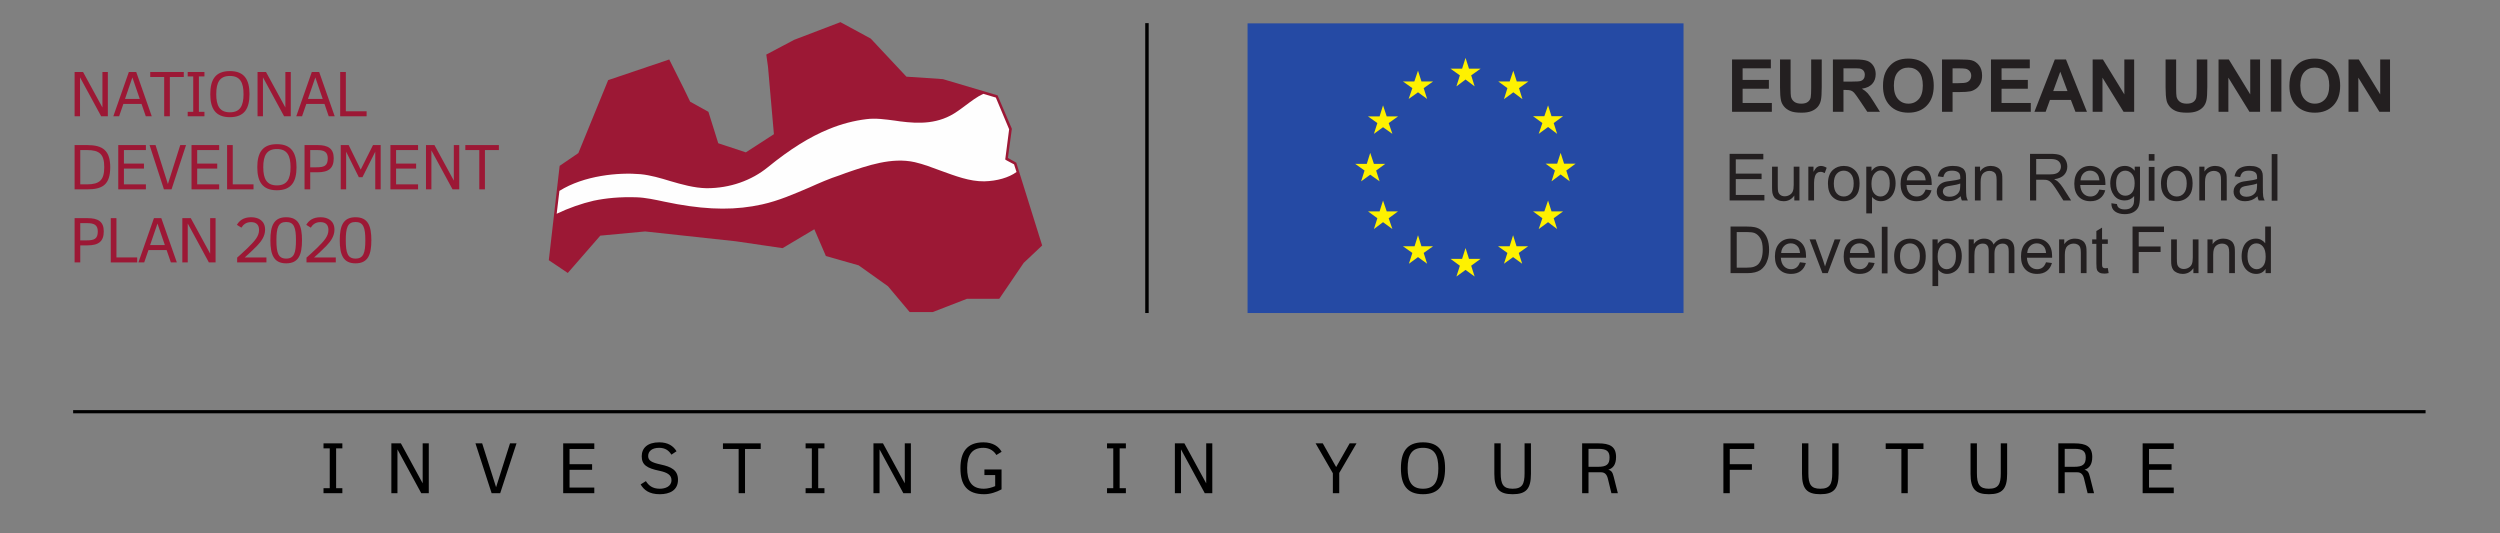 <?xml version="1.0" encoding="UTF-8" standalone="no"?> <svg xmlns="http://www.w3.org/2000/svg" xmlns:xlink="http://www.w3.org/1999/xlink" xmlns:serif="http://www.serif.com/" width="100%" height="100%" viewBox="0 0 300 64" version="1.1" xml:space="preserve" style="fill-rule:evenodd;clip-rule:evenodd;stroke-linejoin:round;stroke-miterlimit:2;"><rect x="0" y="0" width="300" height="64" fill="#808080" stroke="none"/> <rect id="Artboard1" x="0" y="0" width="300" height="64" style="fill:none;"></rect> <g id="Artboard11" serif:id="Artboard1"> <g transform="matrix(0.394,3.80015e-08,5.08994e-09,0.393,-15.985,-28.807)"> <rect x="420.54" y="80.434" width="132.78" height="88.446" style="fill:rgb(37,74,164);"></rect> </g> <g transform="matrix(0.394,3.80015e-08,5.08994e-09,0.393,-15.985,-51.846)"> <path d="M484.15,158.3L486.93,156.2L489.7,158.3L488.65,154.93L491.51,152.9L487.98,152.9L486.93,149.6L485.88,152.9L482.35,152.9L485.2,154.93L484.15,158.3Z" style="fill:rgb(254,241,0);fill-rule:nonzero;"></path> </g> <g transform="matrix(0.394,3.80015e-08,5.08994e-09,0.393,-15.985,-48.806)"> <path d="M469.6,154.4L472.45,152.37L475.23,154.4L474.18,151.1L477.03,149.07L473.5,149.07L472.45,145.77L471.33,149.07L467.87,149.07L470.73,151.1L469.6,154.4Z" style="fill:rgb(254,241,0);fill-rule:nonzero;"></path> </g> <g transform="matrix(0.394,3.80015e-08,5.08994e-09,0.393,-15.985,-40.457)"> <path d="M461.8,135.12L460.75,138.49L457.22,138.49L460.07,140.52L459.02,143.82L461.8,141.79L464.65,143.82L463.52,140.52L466.37,138.49L462.92,138.49L461.8,135.12Z" style="fill:rgb(254,241,0);fill-rule:nonzero;"></path> </g> <g transform="matrix(0.394,3.80015e-08,5.08994e-09,0.393,-15.985,-29.069)"> <path d="M457.9,127.31L460.75,129.34L459.7,126.04L462.47,124.01L459.02,124.01L457.9,120.64L456.85,124.01L453.32,124.01L456.17,126.04L455.12,129.34L457.9,127.31Z" style="fill:rgb(254,241,0);fill-rule:nonzero;"></path> </g> <g transform="matrix(0.394,3.80015e-08,5.08994e-09,0.393,-15.985,-17.626)"> <path d="M462.92,109.39L461.8,106.09L460.75,109.39L457.22,109.39L460.07,111.49L459.02,114.79L461.8,112.69L464.65,114.79L463.52,111.49L466.37,109.39L462.92,109.39Z" style="fill:rgb(254,241,0);fill-rule:nonzero;"></path> </g> <g transform="matrix(0.394,3.80015e-08,5.08994e-09,0.393,-15.985,-9.306)"> <path d="M473.5,98.882L472.45,95.512L471.4,98.882L467.87,98.882L470.73,100.91L469.68,104.21L472.45,102.185L475.23,104.21L474.18,100.91L477.03,98.882L473.5,98.882Z" style="fill:rgb(254,241,0);fill-rule:nonzero;"></path> </g> <g transform="matrix(0.394,3.80015e-08,5.08994e-09,0.393,-15.985,-6.238)"> <path d="M487.98,94.909L486.93,91.611L485.88,94.909L482.35,94.909L485.2,97.009L484.15,100.31L486.93,98.285L489.7,100.31L488.65,97.009L491.51,94.909L487.98,94.909Z" style="fill:rgb(254,241,0);fill-rule:nonzero;"></path> </g> <g transform="matrix(0.394,3.80015e-08,5.08994e-09,0.393,-15.985,-9.306)"> <path d="M502.46,98.882L501.41,95.512L500.36,98.882L496.83,98.882L499.68,100.91L498.63,104.21L501.41,102.185L504.18,104.21L503.13,100.91L505.98,98.882L502.46,98.882Z" style="fill:rgb(254,241,0);fill-rule:nonzero;"></path> </g> <g transform="matrix(0.394,3.80015e-08,5.08994e-09,0.393,-15.985,-17.626)"> <path d="M513.11,109.39L512.06,106.09L510.93,109.39L507.48,109.39L510.33,111.49L509.21,114.79L512.06,112.69L514.83,114.79L513.78,111.49L516.64,109.39L513.11,109.39Z" style="fill:rgb(254,241,0);fill-rule:nonzero;"></path> </g> <g transform="matrix(0.394,3.80015e-08,5.08994e-09,0.393,-15.985,-29.069)"> <path d="M520.46,123.94L516.94,123.94L515.89,120.64L514.83,123.94L511.31,123.94L514.16,126.04L513.11,129.34L515.89,127.24L518.66,129.34L517.61,126.04L520.46,123.94Z" style="fill:rgb(254,241,0);fill-rule:nonzero;"></path> </g> <g transform="matrix(0.394,3.80015e-08,5.08994e-09,0.393,-15.985,-40.457)"> <path d="M509.21,143.82L512.06,141.72L514.83,143.82L513.78,140.52L516.64,138.42L513.11,138.42L512.06,135.12L510.93,138.42L507.48,138.42L510.33,140.52L509.21,143.82Z" style="fill:rgb(254,241,0);fill-rule:nonzero;"></path> </g> <g transform="matrix(0.394,3.80015e-08,5.08994e-09,0.393,-15.985,-48.778)"> <path d="M501.48,145.7L500.36,149L496.91,149L499.68,151.03L498.63,154.4L501.48,152.3L504.26,154.4L503.21,151.03L506.06,149L502.53,149L501.48,145.7Z" style="fill:rgb(254,241,0);fill-rule:nonzero;"></path> </g> <g transform="matrix(-0.394,-3.80015e-08,5.08994e-09,0.393,291.151,-28.835)"> <rect x="389.11" y="80.434" width="1.05" height="88.516"></rect> </g> <g transform="matrix(-0.394,-3.80015e-08,5.08994e-09,0.393,315.718,29.602)"> <rect x="62.563" y="49.903" width="716.477" height="0.975"></rect> </g> <g transform="matrix(0.394,3.80015e-08,5.08994e-09,0.393,-15.985,-29.071)"> <path d="M350.1,123.644L347.55,122.214L348.75,113.294L344.4,103.084L327.75,98.134L316.64,97.384L305.77,85.754L296.54,80.734L282.44,86.134L273.96,90.634L274.48,94.384L276.28,114.944L267.73,120.494L259.33,117.714L256.33,108.114L250.78,105.034L248.75,100.834L244.4,92.134L225.8,98.434L216.72,120.714L211.02,124.614L207.72,153.422L213.5,157.323L223.4,145.924L237.05,144.644L264.66,147.644L278.91,149.744L288.59,143.974L292.11,152.147L302.09,154.997L311.02,161.374L317.62,169.25L324.67,169.25L335.1,165.199L344.92,165.199L352.35,154.247L357.98,148.924L350.1,123.644Z" style="fill:rgb(156,24,53);fill-rule:nonzero;"></path> </g> <g transform="matrix(0.394,3.80015e-08,5.08994e-09,0.393,-15.985,-32.258)"> <path d="M347.92,121.55L346.8,130.25L346.72,130.77L347.17,131.07L349.42,132.27L350.17,134.6C347.85,136.32 344.17,137.37 340.35,137.45C335.92,137.52 331.5,135.8 327.14,134.22C324.52,133.25 321.82,132.2 319.19,131.6C312.14,130.02 304.72,132.65 298.19,134.9C297.59,135.12 296.99,135.35 296.39,135.57C293.16,136.62 290.09,137.97 287.09,139.32C282.51,141.27 277.78,143.37 272.68,144.5C264.88,146.23 256.93,146.23 246.8,144.42C245.53,144.2 244.25,143.9 242.98,143.67C240.13,143.07 237.2,142.4 234.35,142.32C229.47,142.17 225.27,142.55 221.37,143.37C217.77,144.2 213.72,145.62 210.12,147.35L210.95,140.37C218.45,135.65 228.95,134.67 235.7,135.27C238.7,135.57 241.78,136.47 244.7,137.37C248.3,138.42 251.98,139.47 255.73,139.55L255.88,139.55C262.86,139.55 269.46,137.22 274.48,133.1C281.09,127.7 287.16,123.87 293.09,121.47C296.91,119.89 300.74,118.92 304.42,118.47C307.27,118.09 310.27,118.54 313.19,118.92C313.64,118.99 314.17,119.07 314.69,119.14C320.47,119.89 326.54,120.04 332.17,116.07C333,115.47 333.9,114.87 334.65,114.27C336.37,112.99 338.1,111.64 340.05,110.74L343.87,111.87L347.92,121.55Z" style="fill:rgb(254,254,254);fill-rule:nonzero;"></path> </g> <g transform="matrix(0.394,3.80015e-08,5.08994e-09,0.393,-15.985,-43.525)"> <path d="M211.77,161.82L217.17,158.07L217.4,158L217.47,157.77L226.4,135.87L244.03,129.87L248,137.89L250.03,142.09L250.18,142.32L250.4,142.47L255.65,145.39L258.58,154.7L258.66,155.07L259.03,155.22L267.43,158L267.81,158.07L268.11,157.92L276.66,152.37L277.11,152.07L277.03,151.62L275.31,131.14L275.31,131.07L274.78,127.84L282.81,123.64L296.46,118.39L305.32,123.19L316.12,134.67L316.27,134.89L316.64,134.97L327.6,135.72L339.3,139.17C337.5,140.07 335.92,141.34 334.35,142.47C333.52,143.07 332.7,143.74 331.87,144.34C326.39,148.09 320.39,147.94 314.77,147.27C314.24,147.19 313.72,147.12 313.27,147.04C310.34,146.67 307.27,146.22 304.34,146.59C300.59,147.04 296.76,148.09 292.86,149.59C286.86,152.07 280.79,155.9 274.18,161.3C269.23,165.42 262.63,167.6 255.73,167.6C252.05,167.6 248.38,166.55 244.85,165.5C241.93,164.6 238.85,163.7 235.78,163.4C229.02,162.8 218.6,163.77 211.02,168.35L211.77,161.82Z" style="fill:rgb(156,24,53);fill-rule:nonzero;"></path> </g> <g transform="matrix(0.394,3.80015e-08,5.08994e-09,0.393,-15.985,-12.966)"> <path d="M351.83,112.767L351.75,112.767L351.68,112.842L344.47,123.494L334.87,123.494L324.52,127.47L317.99,127.47L311.62,119.894L311.54,119.819L311.47,119.819L302.54,113.367L302.46,113.292L302.31,113.292L292.71,110.517L289.34,102.719L288.96,101.889L288.21,102.339L278.76,107.969L264.81,105.939L237.13,102.869L236.98,102.869L223.32,104.139L223.02,104.219L222.8,104.439L213.35,115.318L208.54,112.092L210.04,98.969C213.72,97.169 217.85,95.659 221.52,94.839C225.35,94.009 229.47,93.639 234.35,93.789C237.2,93.859 240.05,94.459 242.83,95.139C244.1,95.359 245.45,95.659 246.73,95.889C256.85,97.689 264.96,97.689 272.83,95.959C277.93,94.759 282.74,92.739 287.31,90.709C290.31,89.439 293.39,88.089 296.54,86.959C297.14,86.809 297.74,86.589 298.34,86.359C304.87,84.109 312.22,81.559 319.04,83.059C321.67,83.659 324.37,84.639 326.99,85.689C331.35,87.259 335.77,88.989 340.35,88.909C342.22,88.839 346.95,88.539 350.32,86.139L357,107.739L351.83,112.767Z" style="fill:rgb(156,24,53);fill-rule:nonzero;"></path> </g> <g transform="matrix(1.044,0,0,1.044,-278.251,-719.414)"> <path d="M278.92,702.458L278.92,697.369L278.297,697.369L278.297,701.45L276.071,697.369L275.098,697.369L275.098,702.458L275.721,702.458L275.721,697.985L278.15,702.458L278.92,702.458Z" style="fill:rgb(156,24,53);fill-rule:nonzero;"></path> <path d="M283.967,702.458L282.182,697.369L281.335,697.369L279.55,702.458L280.215,702.458L280.705,701.037L282.791,701.037L283.281,702.458L283.967,702.458ZM282.588,700.463L280.894,700.463L281.741,697.992L282.588,700.463Z" style="fill:rgb(156,24,53);fill-rule:nonzero;"></path> <path d="M287.649,697.943L287.649,697.369L283.792,697.369L283.792,697.943L285.395,697.943L285.395,702.458L286.046,702.458L286.046,697.943L287.649,697.943Z" style="fill:rgb(156,24,53);fill-rule:nonzero;"></path> <path d="M290.022,702.458L290.022,701.947L289.385,701.947L289.385,697.88L290.022,697.88L290.022,697.369L288.097,697.369L288.097,697.88L288.734,697.88L288.734,701.947L288.097,701.947L288.097,702.458L290.022,702.458Z" style="fill:rgb(156,24,53);fill-rule:nonzero;"></path> <path d="M295.202,699.917C295.202,698.265 294.621,697.264 292.948,697.264C291.275,697.264 290.694,698.265 290.694,699.917C290.694,701.555 291.275,702.563 292.948,702.563C294.621,702.563 295.202,701.562 295.202,699.917ZM294.516,699.917C294.516,701.261 294.117,702.003 292.948,702.003C291.779,702.003 291.38,701.254 291.38,699.917C291.38,698.566 291.779,697.824 292.948,697.824C294.117,697.824 294.516,698.566 294.516,699.917Z" style="fill:rgb(156,24,53);fill-rule:nonzero;"></path> <path d="M299.948,702.458L299.948,697.369L299.325,697.369L299.325,701.45L297.099,697.369L296.126,697.369L296.126,702.458L296.749,702.458L296.749,697.985L299.178,702.458L299.948,702.458Z" style="fill:rgb(156,24,53);fill-rule:nonzero;"></path> <path d="M304.995,702.458L303.21,697.369L302.363,697.369L300.578,702.458L301.243,702.458L301.733,701.037L303.819,701.037L304.309,702.458L304.995,702.458ZM303.616,700.463L301.922,700.463L302.769,697.992L303.616,700.463Z" style="fill:rgb(156,24,53);fill-rule:nonzero;"></path> <path d="M308.663,702.458L308.663,701.884L306.276,701.884L306.276,697.369L305.625,697.369L305.625,702.458L308.663,702.458Z" style="fill:rgb(156,24,53);fill-rule:nonzero;"></path> <path d="M279.193,708.317C279.193,706.399 278.346,705.769 276.54,705.769L275.098,705.769L275.098,710.858L276.554,710.858C278.311,710.858 279.193,710.319 279.193,708.317ZM278.507,708.31C278.507,709.787 277.975,710.284 276.519,710.284L275.749,710.284L275.749,706.343L276.519,706.343C277.947,706.343 278.507,706.798 278.507,708.31Z" style="fill:rgb(156,24,53);fill-rule:nonzero;"></path> <path d="M283.295,710.858L283.295,710.284L280.768,710.284L280.768,708.471L283.071,708.471L283.071,707.897L280.768,707.897L280.768,706.343L283.295,706.343L283.295,705.769L280.117,705.769L280.117,710.858L283.295,710.858Z" style="fill:rgb(156,24,53);fill-rule:nonzero;"></path> <path d="M287.908,705.769L287.243,705.769L285.822,710.249L284.401,705.769L283.715,705.769L285.367,710.858L286.242,710.858L287.908,705.769Z" style="fill:rgb(156,24,53);fill-rule:nonzero;"></path> <path d="M291.716,710.858L291.716,710.284L289.189,710.284L289.189,708.471L291.492,708.471L291.492,707.897L289.189,707.897L289.189,706.343L291.716,706.343L291.716,705.769L288.538,705.769L288.538,710.858L291.716,710.858Z" style="fill:rgb(156,24,53);fill-rule:nonzero;"></path> <path d="M295.664,710.858L295.664,710.284L293.277,710.284L293.277,705.769L292.626,705.769L292.626,710.858L295.664,710.858Z" style="fill:rgb(156,24,53);fill-rule:nonzero;"></path> <path d="M300.606,708.317C300.606,706.665 300.025,705.664 298.352,705.664C296.679,705.664 296.098,706.665 296.098,708.317C296.098,709.955 296.679,710.963 298.352,710.963C300.025,710.963 300.606,709.962 300.606,708.317ZM299.92,708.317C299.92,709.661 299.521,710.403 298.352,710.403C297.183,710.403 296.784,709.654 296.784,708.317C296.784,706.966 297.183,706.224 298.352,706.224C299.521,706.224 299.92,706.966 299.92,708.317Z" style="fill:rgb(156,24,53);fill-rule:nonzero;"></path> <path d="M304.883,707.281C304.883,706.154 304.218,705.769 303.021,705.769L301.53,705.769L301.53,710.858L302.181,710.858L302.181,708.898L302.993,708.898C304.323,708.898 304.883,708.422 304.883,707.281ZM304.197,707.295C304.197,708.163 303.777,708.324 302.888,708.324L302.181,708.324L302.181,706.343L302.986,706.343C303.749,706.343 304.197,706.539 304.197,707.295Z" style="fill:rgb(156,24,53);fill-rule:nonzero;"></path> <path d="M310.28,710.858L310.28,705.769L309.398,705.769L307.984,708.59L306.598,705.769L305.688,705.769L305.688,710.858L306.311,710.858L306.311,706.532L307.767,709.458L308.187,709.458L309.657,706.532L309.657,710.858L310.28,710.858Z" style="fill:rgb(156,24,53);fill-rule:nonzero;"></path> <path d="M314.578,710.858L314.578,710.284L312.051,710.284L312.051,708.471L314.354,708.471L314.354,707.897L312.051,707.897L312.051,706.343L314.578,706.343L314.578,705.769L311.4,705.769L311.4,710.858L314.578,710.858Z" style="fill:rgb(156,24,53);fill-rule:nonzero;"></path> <path d="M319.31,710.858L319.31,705.769L318.687,705.769L318.687,709.85L316.461,705.769L315.488,705.769L315.488,710.858L316.111,710.858L316.111,706.385L318.54,710.858L319.31,710.858Z" style="fill:rgb(156,24,53);fill-rule:nonzero;"></path> <path d="M323.867,706.343L323.867,705.769L320.01,705.769L320.01,706.343L321.613,706.343L321.613,710.858L322.264,710.858L322.264,706.343L323.867,706.343Z" style="fill:rgb(156,24,53);fill-rule:nonzero;"></path> <path d="M278.451,715.681C278.451,714.554 277.786,714.169 276.589,714.169L275.098,714.169L275.098,719.258L275.749,719.258L275.749,717.298L276.561,717.298C277.891,717.298 278.451,716.822 278.451,715.681ZM277.765,715.695C277.765,716.563 277.345,716.724 276.456,716.724L275.749,716.724L275.749,714.743L276.554,714.743C277.317,714.743 277.765,714.939 277.765,715.695Z" style="fill:rgb(156,24,53);fill-rule:nonzero;"></path> <path d="M282.294,719.258L282.294,718.684L279.907,718.684L279.907,714.169L279.256,714.169L279.256,719.258L282.294,719.258Z" style="fill:rgb(156,24,53);fill-rule:nonzero;"></path> <path d="M286.851,719.258L285.066,714.169L284.219,714.169L282.434,719.258L283.099,719.258L283.589,717.837L285.675,717.837L286.165,719.258L286.851,719.258ZM285.472,717.263L283.778,717.263L284.625,714.792L285.472,717.263Z" style="fill:rgb(156,24,53);fill-rule:nonzero;"></path> <path d="M291.303,719.258L291.303,714.169L290.68,714.169L290.68,718.25L288.454,714.169L287.481,714.169L287.481,719.258L288.104,719.258L288.104,714.785L290.533,719.258L291.303,719.258Z" style="fill:rgb(156,24,53);fill-rule:nonzero;"></path> <path d="M297.148,719.258L297.148,718.684L294.656,718.684C295.083,718.299 295.608,717.83 296.063,717.354C296.574,716.822 296.994,716.234 296.994,715.492C296.994,714.477 296.252,714.064 295.398,714.064C294.481,714.064 294.026,714.477 293.753,714.939L294.271,715.261C294.481,714.918 294.81,714.624 295.377,714.624C296.028,714.624 296.301,714.988 296.301,715.527C296.301,716.227 295.846,716.759 294.985,717.599C294.53,718.047 294.096,718.418 293.781,718.705L293.781,719.258L297.148,719.258Z" style="fill:rgb(156,24,53);fill-rule:nonzero;"></path> <path d="M301.236,716.703C301.236,715.072 300.858,714.064 299.416,714.064C297.988,714.064 297.603,715.065 297.603,716.71C297.603,718.355 297.988,719.363 299.416,719.363C300.858,719.363 301.236,718.362 301.236,716.703ZM300.543,716.703C300.543,718.159 300.333,718.817 299.416,718.817C298.513,718.817 298.296,718.166 298.296,716.71C298.296,715.261 298.513,714.61 299.416,714.61C300.326,714.61 300.543,715.268 300.543,716.703Z" style="fill:rgb(156,24,53);fill-rule:nonzero;"></path> <path d="M305.121,719.258L305.121,718.684L302.629,718.684C303.056,718.299 303.581,717.83 304.036,717.354C304.547,716.822 304.967,716.234 304.967,715.492C304.967,714.477 304.225,714.064 303.371,714.064C302.454,714.064 301.999,714.477 301.726,714.939L302.244,715.261C302.454,714.918 302.783,714.624 303.35,714.624C304.001,714.624 304.274,714.988 304.274,715.527C304.274,716.227 303.819,716.759 302.958,717.599C302.503,718.047 302.069,718.418 301.754,718.705L301.754,719.258L305.121,719.258Z" style="fill:rgb(156,24,53);fill-rule:nonzero;"></path> <path d="M309.209,716.703C309.209,715.072 308.831,714.064 307.389,714.064C305.961,714.064 305.576,715.065 305.576,716.71C305.576,718.355 305.961,719.363 307.389,719.363C308.831,719.363 309.209,718.362 309.209,716.703ZM308.516,716.703C308.516,718.159 308.306,718.817 307.389,718.817C306.486,718.817 306.269,718.166 306.269,716.71C306.269,715.261 306.486,714.61 307.389,714.61C308.299,714.61 308.516,715.268 308.516,716.703Z" style="fill:rgb(156,24,53);fill-rule:nonzero;"></path> </g> <g transform="matrix(1.431,0,0,1.431,-354.405,-946.034)"> <path d="M276.372,702.458L276.372,702.038L275.849,702.038L275.849,698.699L276.372,698.699L276.372,698.279L274.791,698.279L274.791,698.699L275.314,698.699L275.314,702.038L274.791,702.038L274.791,702.458L276.372,702.458Z" style="fill-rule:nonzero;"></path> <path d="M283.619,702.458L283.619,698.279L283.107,698.279L283.107,701.63L281.28,698.279L280.481,698.279L280.481,702.458L280.992,702.458L280.992,698.785L282.987,702.458L283.619,702.458Z" style="fill-rule:nonzero;"></path> <path d="M290.976,698.279L290.43,698.279L289.263,701.958L288.096,698.279L287.533,698.279L288.889,702.458L289.608,702.458L290.976,698.279Z" style="fill-rule:nonzero;"></path> <path d="M297.499,702.458L297.499,701.986L295.424,701.986L295.424,700.498L297.315,700.498L297.315,700.026L295.424,700.026L295.424,698.75L297.499,698.75L297.499,698.279L294.89,698.279L294.89,702.458L297.499,702.458Z" style="fill-rule:nonzero;"></path> <path d="M304.517,701.331C304.517,700.509 303.93,700.239 303.08,700.055C302.31,699.888 302.016,699.728 302.016,699.342C302.016,698.929 302.35,698.653 302.936,698.653C303.436,698.653 303.746,698.871 303.965,699.227L304.396,698.94C304.12,698.498 303.689,698.193 302.942,698.193C301.97,698.193 301.476,698.664 301.476,699.36C301.476,700.084 301.907,700.36 302.953,700.578C303.62,700.716 303.971,700.929 303.971,701.366C303.971,701.906 303.43,702.084 302.994,702.084C302.373,702.084 302.045,701.802 301.827,701.446L301.384,701.722C301.66,702.187 302.097,702.544 302.988,702.544C303.821,702.544 304.517,702.216 304.517,701.331Z" style="fill-rule:nonzero;"></path> <path d="M311.454,698.75L311.454,698.279L308.287,698.279L308.287,698.75L309.603,698.75L309.603,702.458L310.138,702.458L310.138,698.75L311.454,698.75Z" style="fill-rule:nonzero;"></path> <path d="M316.799,702.458L316.799,702.038L316.276,702.038L316.276,698.699L316.799,698.699L316.799,698.279L315.218,698.279L315.218,698.699L315.741,698.699L315.741,702.038L315.218,702.038L315.218,702.458L316.799,702.458Z" style="fill-rule:nonzero;"></path> <path d="M324.046,702.458L324.046,698.279L323.535,698.279L323.535,701.63L321.707,698.279L320.908,698.279L320.908,702.458L321.42,702.458L321.42,698.785L323.414,702.458L324.046,702.458Z" style="fill-rule:nonzero;"></path> <path d="M331.656,698.986C331.426,698.555 330.932,698.193 330.133,698.193C328.748,698.193 328.202,699.009 328.202,700.365C328.202,701.791 328.776,702.544 330.196,702.544C330.702,702.544 331.208,702.371 331.65,702.136L331.65,700.469L330.213,700.469L330.213,700.94L331.116,700.94L331.116,701.866C330.845,701.98 330.489,702.084 330.167,702.084C329.115,702.084 328.765,701.423 328.765,700.348C328.765,699.233 329.19,698.653 330.127,698.653C330.69,698.653 331.047,698.963 331.213,699.256L331.656,698.986Z" style="fill-rule:nonzero;"></path> <path d="M342.076,702.458L342.076,702.038L341.553,702.038L341.553,698.699L342.076,698.699L342.076,698.279L340.495,698.279L340.495,698.699L341.018,698.699L341.018,702.038L340.495,702.038L340.495,702.458L342.076,702.458Z" style="fill-rule:nonzero;"></path> <path d="M349.323,702.458L349.323,698.279L348.812,698.279L348.812,701.63L346.984,698.279L346.185,698.279L346.185,702.458L346.697,702.458L346.697,698.785L348.691,702.458L349.323,702.458Z" style="fill-rule:nonzero;"></path> <path d="M361.416,698.279L360.841,698.279L359.709,700.268L358.588,698.279L357.985,698.279L359.433,700.785L359.433,702.458L359.968,702.458L359.968,700.762L361.416,698.279Z" style="fill-rule:nonzero;"></path> <path d="M368.842,700.371C368.842,699.015 368.365,698.193 366.991,698.193C365.617,698.193 365.14,699.015 365.14,700.371C365.14,701.716 365.617,702.544 366.991,702.544C368.365,702.544 368.842,701.722 368.842,700.371ZM368.278,700.371C368.278,701.475 367.951,702.084 366.991,702.084C366.031,702.084 365.704,701.469 365.704,700.371C365.704,699.262 366.031,698.653 366.991,698.653C367.951,698.653 368.278,699.262 368.278,700.371Z" style="fill-rule:nonzero;"></path> <path d="M376.043,700.837L376.043,698.279L375.509,698.279L375.509,700.791C375.509,701.693 375.319,702.084 374.509,702.084C373.727,702.084 373.508,701.716 373.508,700.779L373.508,698.279L372.974,698.279L372.974,700.837C372.974,702.084 373.376,702.544 374.509,702.544C375.641,702.544 376.043,702.09 376.043,700.837Z" style="fill-rule:nonzero;"></path> <path d="M383.331,702.458L382.986,701.09C382.894,700.722 382.808,700.567 382.532,700.492C382.923,700.365 383.181,700.067 383.181,699.417C383.181,698.532 382.635,698.279 381.699,698.279L380.336,698.279L380.336,702.458L380.871,702.458L380.871,700.705L381.928,700.705C382.216,700.705 382.405,700.871 382.492,701.233L382.791,702.458L383.331,702.458ZM382.635,699.457C382.635,700.049 382.382,700.245 381.658,700.245L380.871,700.245L380.871,698.739L381.693,698.739C382.348,698.739 382.635,698.911 382.635,699.457Z" style="fill-rule:nonzero;"></path> <path d="M394.768,698.75L394.768,698.279L392.182,698.279L392.182,702.458L392.716,702.458L392.716,700.498L394.573,700.498L394.573,700.026L392.716,700.026L392.716,698.75L394.768,698.75Z" style="fill-rule:nonzero;"></path> <path d="M401.843,700.837L401.843,698.279L401.309,698.279L401.309,700.791C401.309,701.693 401.119,702.084 400.309,702.084C399.527,702.084 399.309,701.716 399.309,700.779L399.309,698.279L398.774,698.279L398.774,700.837C398.774,702.084 399.176,702.544 400.309,702.544C401.441,702.544 401.843,702.09 401.843,700.837Z" style="fill-rule:nonzero;"></path> <path d="M408.959,698.75L408.959,698.279L405.792,698.279L405.792,698.75L407.108,698.75L407.108,702.458L407.642,702.458L407.642,698.75L408.959,698.75Z" style="fill-rule:nonzero;"></path> <path d="M415.976,700.837L415.976,698.279L415.442,698.279L415.442,700.791C415.442,701.693 415.252,702.084 414.442,702.084C413.66,702.084 413.441,701.716 413.441,700.779L413.441,698.279L412.907,698.279L412.907,700.837C412.907,702.084 413.309,702.544 414.442,702.544C415.574,702.544 415.976,702.09 415.976,700.837Z" style="fill-rule:nonzero;"></path> <path d="M423.264,702.458L422.919,701.09C422.827,700.722 422.741,700.567 422.465,700.492C422.856,700.365 423.114,700.067 423.114,699.417C423.114,698.532 422.568,698.279 421.632,698.279L420.269,698.279L420.269,702.458L420.804,702.458L420.804,700.705L421.861,700.705C422.149,700.705 422.338,700.871 422.425,701.233L422.724,702.458L423.264,702.458ZM422.568,699.457C422.568,700.049 422.315,700.245 421.591,700.245L420.804,700.245L420.804,698.739L421.626,698.739C422.281,698.739 422.568,698.911 422.568,699.457Z" style="fill-rule:nonzero;"></path> <path d="M429.948,702.458L429.948,701.986L427.873,701.986L427.873,700.498L429.764,700.498L429.764,700.026L427.873,700.026L427.873,698.75L429.948,698.75L429.948,698.279L427.339,698.279L427.339,702.458L429.948,702.458Z" style="fill-rule:nonzero;"></path> </g> <g transform="matrix(0.125,0,0,0.125,223.349,-33.5)"> <g transform="matrix(2.924,0,0,2.924,-124.024,325.087)"> <path d="M0,17.18L0,0L12.738,0L12.738,2.907L3.469,2.907L3.469,6.715L12.094,6.715L12.094,9.61L3.469,9.61L3.469,14.285L13.066,14.285L13.066,17.18L0,17.18Z" style="fill:rgb(35,31,32);fill-rule:nonzero;"></path> </g> <g transform="matrix(2.924,0,0,2.924,-77.982,376.183)"> <path d="M0,-17.473L3.469,-17.473L3.469,-8.168C3.469,-6.692 3.512,-5.735 3.598,-5.297C3.746,-4.594 4.1,-4.03 4.658,-3.604C5.217,-3.178 5.98,-2.965 6.949,-2.965C7.934,-2.965 8.676,-3.166 9.176,-3.569C9.676,-3.971 9.977,-4.465 10.078,-5.051C10.18,-5.637 10.23,-6.61 10.23,-7.969L10.23,-17.473L13.699,-17.473L13.699,-8.45C13.699,-6.387 13.605,-4.93 13.418,-4.078C13.23,-3.227 12.885,-2.508 12.381,-1.922C11.877,-1.336 11.203,-0.869 10.359,-0.522C9.516,-0.174 8.414,0 7.055,0C5.414,0 4.17,-0.19 3.322,-0.569C2.475,-0.948 1.805,-1.44 1.312,-2.045C0.82,-2.651 0.496,-3.285 0.34,-3.95C0.113,-4.934 0,-6.387 0,-8.309L0,-17.473Z" style="fill:rgb(35,31,32);fill-rule:nonzero;"></path> </g> <g transform="matrix(2.924,0,0,2.924,-17.065,354.078)"> <path d="M0,-2.648L2.566,-2.648C4.23,-2.648 5.27,-2.718 5.684,-2.859C6.098,-3 6.422,-3.242 6.656,-3.585C6.891,-3.929 7.008,-4.359 7.008,-4.875C7.008,-5.453 6.854,-5.919 6.545,-6.275C6.236,-6.63 5.801,-6.855 5.238,-6.949C4.957,-6.988 4.113,-7.007 2.707,-7.007L0,-7.007L0,-2.648ZM-3.469,7.266L-3.469,-9.914L3.832,-9.914C5.668,-9.914 7.002,-9.759 7.834,-9.451C8.666,-9.142 9.332,-8.593 9.832,-7.804C10.332,-7.015 10.582,-6.113 10.582,-5.097C10.582,-3.808 10.203,-2.744 9.445,-1.904C8.688,-1.064 7.555,-0.535 6.047,-0.316C6.797,0.122 7.416,0.602 7.904,1.125C8.393,1.649 9.051,2.579 9.879,3.914L11.977,7.266L7.828,7.266L5.32,3.528C4.43,2.192 3.82,1.35 3.492,1.002C3.164,0.655 2.816,0.416 2.449,0.288C2.082,0.159 1.5,0.094 0.703,0.094L0,0.094L0,7.266L-3.469,7.266Z" style="fill:rgb(35,31,32);fill-rule:nonzero;"></path> </g> <g transform="matrix(2.924,0,0,2.924,31.33,350.242)"> <path d="M0,-0.024C0,1.921 0.449,3.396 1.348,4.4C2.246,5.404 3.387,5.906 4.77,5.906C6.152,5.906 7.287,5.408 8.174,4.412C9.061,3.415 9.504,1.921 9.504,-0.071C9.504,-2.04 9.072,-3.508 8.209,-4.477C7.346,-5.446 6.199,-5.93 4.77,-5.93C3.34,-5.93 2.188,-5.44 1.312,-4.46C0.437,-3.479 0,-2.001 0,-0.024M-3.574,0.093C-3.574,-1.657 -3.313,-3.126 -2.789,-4.313C-2.398,-5.188 -1.865,-5.973 -1.189,-6.669C-0.514,-7.364 0.227,-7.879 1.031,-8.215C2.102,-8.669 3.336,-8.895 4.734,-8.895C7.266,-8.895 9.291,-8.11 10.811,-6.54C12.33,-4.969 13.09,-2.786 13.09,0.011C13.09,2.785 12.336,4.955 10.828,6.521C9.32,8.087 7.305,8.871 4.781,8.871C2.227,8.871 0.195,8.091 -1.312,6.533C-2.82,4.974 -3.574,2.828 -3.574,0.093" style="fill:rgb(35,31,32);fill-rule:nonzero;"></path> </g> <g transform="matrix(2.924,0,0,2.924,87.681,366.826)"> <path d="M0,-11.367L0,-6.492L1.898,-6.492C3.266,-6.492 4.18,-6.582 4.641,-6.762C5.102,-6.941 5.463,-7.222 5.725,-7.605C5.986,-7.988 6.117,-8.433 6.117,-8.941C6.117,-9.566 5.934,-10.082 5.566,-10.488C5.199,-10.894 4.734,-11.148 4.172,-11.25C3.758,-11.328 2.926,-11.367 1.676,-11.367L0,-11.367ZM-3.469,2.906L-3.469,-14.273L2.098,-14.273C4.207,-14.273 5.582,-14.187 6.223,-14.015C7.207,-13.758 8.031,-13.197 8.695,-12.334C9.359,-11.471 9.691,-10.355 9.691,-8.988C9.691,-7.933 9.5,-7.047 9.117,-6.328C8.734,-5.609 8.248,-5.045 7.658,-4.635C7.068,-4.224 6.469,-3.953 5.859,-3.82C5.031,-3.656 3.832,-3.574 2.262,-3.574L0,-3.574L0,2.906L-3.469,2.906Z" style="fill:rgb(35,31,32);fill-rule:nonzero;"></path> </g> <g transform="matrix(2.924,0,0,2.924,124.557,325.087)"> <path d="M0,17.18L0,0L12.738,0L12.738,2.907L3.469,2.907L3.469,6.715L12.094,6.715L12.094,9.61L3.469,9.61L3.469,14.285L13.066,14.285L13.066,17.18L0,17.18Z" style="fill:rgb(35,31,32);fill-rule:nonzero;"></path> </g> <g transform="matrix(2.924,0,0,2.924,197.993,344.963)"> <path d="M0,3.586L-2.367,-2.789L-4.687,3.586L0,3.586ZM6.387,10.383L2.613,10.383L1.113,6.481L-5.754,6.481L-7.172,10.383L-10.852,10.383L-4.16,-6.797L-0.492,-6.797L6.387,10.383Z" style="fill:rgb(35,31,32);fill-rule:nonzero;"></path> </g> <g transform="matrix(2.924,0,0,2.924,222.152,325.087)"> <path d="M0,17.18L0,0L3.375,0L10.406,11.473L10.406,0L13.629,0L13.629,17.18L10.148,17.18L3.223,5.977L3.223,17.18L0,17.18Z" style="fill:rgb(35,31,32);fill-rule:nonzero;"></path> </g> <g transform="matrix(2.924,0,0,2.924,292.162,376.183)"> <path d="M0,-17.473L3.469,-17.473L3.469,-8.168C3.469,-6.692 3.512,-5.735 3.598,-5.297C3.746,-4.594 4.1,-4.03 4.658,-3.604C5.217,-3.178 5.98,-2.965 6.949,-2.965C7.934,-2.965 8.676,-3.166 9.176,-3.569C9.676,-3.971 9.977,-4.465 10.078,-5.051C10.18,-5.637 10.23,-6.61 10.23,-7.969L10.23,-17.473L13.699,-17.473L13.699,-8.45C13.699,-6.387 13.605,-4.93 13.418,-4.078C13.23,-3.227 12.885,-2.508 12.381,-1.922C11.877,-1.336 11.203,-0.869 10.359,-0.522C9.516,-0.174 8.414,0 7.055,0C5.414,0 4.17,-0.19 3.322,-0.569C2.475,-0.948 1.805,-1.44 1.312,-2.045C0.82,-2.651 0.496,-3.285 0.34,-3.95C0.113,-4.934 0,-6.387 0,-8.309L0,-17.473Z" style="fill:rgb(35,31,32);fill-rule:nonzero;"></path> </g> <g transform="matrix(2.924,0,0,2.924,343.015,325.087)"> <path d="M0,17.18L0,0L3.375,0L10.406,11.473L10.406,0L13.629,0L13.629,17.18L10.148,17.18L3.223,5.977L3.223,17.18L0,17.18Z" style="fill:rgb(35,31,32);fill-rule:nonzero;"></path> </g> <g transform="matrix(2.924,0,0,2.924,-788.324,-1687.79)"> <rect x="404.079" y="688.351" width="3.469" height="17.18" style="fill:rgb(35,31,32);"></rect> </g> <g transform="matrix(2.924,0,0,2.924,421.489,350.242)"> <path d="M0,-0.024C0,1.921 0.449,3.396 1.348,4.4C2.246,5.404 3.387,5.906 4.77,5.906C6.152,5.906 7.287,5.408 8.174,4.412C9.061,3.415 9.504,1.921 9.504,-0.071C9.504,-2.04 9.072,-3.508 8.209,-4.477C7.346,-5.446 6.199,-5.93 4.77,-5.93C3.34,-5.93 2.188,-5.44 1.312,-4.46C0.437,-3.479 0,-2.001 0,-0.024M-3.574,0.093C-3.574,-1.657 -3.313,-3.126 -2.789,-4.313C-2.398,-5.188 -1.865,-5.973 -1.189,-6.669C-0.514,-7.364 0.227,-7.879 1.031,-8.215C2.102,-8.669 3.336,-8.895 4.734,-8.895C7.266,-8.895 9.291,-8.11 10.811,-6.54C12.33,-4.969 13.09,-2.786 13.09,0.011C13.09,2.785 12.336,4.955 10.828,6.521C9.32,8.087 7.305,8.871 4.781,8.871C2.227,8.871 0.195,8.091 -1.312,6.533C-2.82,4.974 -3.574,2.828 -3.574,0.093" style="fill:rgb(35,31,32);fill-rule:nonzero;"></path> </g> <g transform="matrix(2.924,0,0,2.924,467.785,325.087)"> <path d="M0,17.18L0,0L3.375,0L10.406,11.473L10.406,0L13.629,0L13.629,17.18L10.148,17.18L3.223,5.977L3.223,17.18L0,17.18Z" style="fill:rgb(35,31,32);fill-rule:nonzero;"></path> </g> <g transform="matrix(4.167,0,0,4.167,-126.355,415.694)"> <path d="M0,10.737L0,0L7.764,0L7.764,1.267L1.421,1.267L1.421,4.555L7.361,4.555L7.361,5.815L1.421,5.815L1.421,9.47L8.013,9.47L8.013,10.737L0,10.737Z" style="fill:rgb(35,31,32);fill-rule:nonzero;"></path> </g> <g transform="matrix(4.167,0,0,4.167,-64.254,428.757)"> <path d="M0,7.602L0,6.459C-0.605,7.338 -1.428,7.778 -2.468,7.778C-2.927,7.778 -3.355,7.69 -3.753,7.514C-4.151,7.338 -4.447,7.118 -4.64,6.851C-4.832,6.585 -4.968,6.259 -5.046,5.873C-5.1,5.615 -5.127,5.205 -5.127,4.643L-5.127,-0.176L-3.809,-0.176L-3.809,4.138C-3.809,4.826 -3.781,5.29 -3.728,5.529C-3.645,5.876 -3.469,6.148 -3.2,6.346C-2.932,6.543 -2.6,6.643 -2.204,6.643C-1.809,6.643 -1.437,6.541 -1.091,6.338C-0.744,6.136 -0.499,5.86 -0.354,5.511C-0.211,5.162 -0.139,4.655 -0.139,3.991L-0.139,-0.176L1.18,-0.176L1.18,7.602L0,7.602Z" style="fill:rgb(35,31,32);fill-rule:nonzero;"></path> </g> <g transform="matrix(4.167,0,0,4.167,-50.794,427.29)"> <path d="M0,7.954L0,0.176L1.187,0.176L1.187,1.355C1.489,0.803 1.77,0.439 2.025,0.264C2.281,0.088 2.563,0 2.871,0C3.315,0 3.768,0.142 4.227,0.425L3.771,1.648C3.449,1.457 3.127,1.362 2.805,1.362C2.518,1.362 2.258,1.449 2.029,1.622C1.799,1.796 1.636,2.036 1.538,2.344C1.392,2.812 1.318,3.325 1.318,3.882L1.318,7.954L0,7.954Z" style="fill:rgb(35,31,32);fill-rule:nonzero;"></path> </g> <g transform="matrix(4.167,0,0,4.167,-26.319,444.227)"> <path d="M0,0C0,0.996 0.218,1.742 0.651,2.238C1.087,2.733 1.634,2.981 2.292,2.981C2.946,2.981 3.491,2.732 3.926,2.234C4.36,1.736 4.577,0.977 4.577,-0.044C4.577,-1.006 4.358,-1.734 3.923,-2.23C3.485,-2.726 2.942,-2.974 2.292,-2.974C1.634,-2.974 1.087,-2.727 0.651,-2.234C0.218,-1.741 0,-0.996 0,0M-1.354,0C-1.354,-1.44 -0.954,-2.507 -0.153,-3.201C0.515,-3.777 1.331,-4.065 2.292,-4.065C3.362,-4.065 4.235,-3.714 4.915,-3.014C5.593,-2.313 5.933,-1.345 5.933,-0.11C5.933,0.891 5.782,1.679 5.481,2.252C5.183,2.826 4.745,3.271 4.171,3.589C3.597,3.906 2.972,4.065 2.292,4.065C1.204,4.065 0.323,3.716 -0.349,3.018C-1.02,2.319 -1.354,1.313 -1.354,0" style="fill:rgb(35,31,32);fill-rule:nonzero;"></path> </g> <g transform="matrix(4.167,0,0,4.167,9.814,455.731)"> <path d="M0,-2.717C0,-1.716 0.202,-0.976 0.608,-0.498C1.013,-0.019 1.504,0.22 2.08,0.22C2.666,0.22 3.168,-0.028 3.585,-0.523C4.003,-1.019 4.212,-1.787 4.212,-2.827C4.212,-3.818 4.007,-4.56 3.6,-5.053C3.192,-5.547 2.705,-5.793 2.139,-5.793C1.577,-5.793 1.08,-5.53 0.648,-5.006C0.216,-4.481 0,-3.718 0,-2.717M-1.194,4.109L-1.194,-6.65L0.007,-6.65L0.007,-5.639C0.29,-6.035 0.61,-6.332 0.967,-6.529C1.323,-6.727 1.755,-6.826 2.263,-6.826C2.927,-6.826 3.513,-6.655 4.021,-6.313C4.528,-5.971 4.912,-5.489 5.171,-4.867C5.43,-4.244 5.56,-3.562 5.56,-2.82C5.56,-2.024 5.416,-1.307 5.131,-0.67C4.845,-0.033 4.43,0.456 3.886,0.795C3.341,1.134 2.769,1.304 2.168,1.304C1.729,1.304 1.334,1.211 0.985,1.026C0.636,0.84 0.349,0.606 0.124,0.323L0.124,4.109L-1.194,4.109Z" style="fill:rgb(35,31,32);fill-rule:nonzero;"></path> </g> <g transform="matrix(4.167,0,0,4.167,43.749,447.339)"> <path d="M0,-1.494L4.343,-1.494C4.284,-2.148 4.118,-2.639 3.845,-2.966C3.425,-3.474 2.881,-3.728 2.212,-3.728C1.606,-3.728 1.097,-3.525 0.685,-3.12C0.272,-2.715 0.044,-2.173 0,-1.494M4.329,0.637L5.69,0.806C5.476,1.602 5.078,2.219 4.497,2.659C3.916,3.098 3.174,3.318 2.271,3.318C1.133,3.318 0.231,2.968 -0.437,2.267C-1.103,1.567 -1.436,0.584 -1.436,-0.681C-1.436,-1.99 -1.099,-3.005 -0.425,-3.728C0.249,-4.451 1.123,-4.812 2.197,-4.812C3.237,-4.812 4.087,-4.458 4.746,-3.75C5.405,-3.042 5.735,-2.046 5.735,-0.762C5.735,-0.683 5.732,-0.566 5.728,-0.41L-0.073,-0.41C-0.024,0.444 0.218,1.099 0.651,1.553C1.087,2.007 1.628,2.234 2.278,2.234C2.761,2.234 3.174,2.107 3.516,1.853C3.857,1.599 4.128,1.194 4.329,0.637" style="fill:rgb(35,31,32);fill-rule:nonzero;"></path> </g> <g transform="matrix(4.167,0,0,4.167,95.047,444.291)"> <path d="M0,-0.03C-0.479,0.165 -1.195,0.331 -2.152,0.468C-2.695,0.546 -3.078,0.634 -3.303,0.732C-3.527,0.829 -3.701,0.972 -3.822,1.16C-3.945,1.348 -4.006,1.557 -4.006,1.786C-4.006,2.138 -3.873,2.431 -3.606,2.665C-3.341,2.9 -2.951,3.017 -2.438,3.017C-1.931,3.017 -1.479,2.906 -1.084,2.683C-0.687,2.462 -0.397,2.158 -0.212,1.772C-0.07,1.474 0,1.034 0,0.453L0,-0.03ZM0.11,2.914C-0.378,3.329 -0.848,3.622 -1.3,3.793C-1.752,3.964 -2.236,4.05 -2.754,4.05C-3.607,4.05 -4.265,3.841 -4.724,3.424C-5.183,3.006 -5.412,2.472 -5.412,1.823C-5.412,1.442 -5.326,1.095 -5.152,0.779C-4.979,0.465 -4.752,0.212 -4.471,0.021C-4.19,-0.169 -3.874,-0.313 -3.522,-0.411C-3.264,-0.479 -2.873,-0.545 -2.351,-0.609C-1.286,-0.736 -0.502,-0.887 0,-1.063C0.006,-1.243 0.008,-1.358 0.008,-1.407C0.008,-1.944 -0.117,-2.322 -0.365,-2.542C-0.703,-2.84 -1.203,-2.989 -1.867,-2.989C-2.487,-2.989 -2.945,-2.88 -3.24,-2.663C-3.536,-2.446 -3.754,-2.061 -3.896,-1.509L-5.186,-1.685C-5.068,-2.237 -4.875,-2.682 -4.606,-3.022C-4.338,-3.361 -3.949,-3.622 -3.441,-3.806C-2.934,-3.988 -2.346,-4.08 -1.677,-4.08C-1.013,-4.08 -0.473,-4.002 -0.059,-3.846C0.357,-3.69 0.662,-3.493 0.857,-3.256C1.053,-3.019 1.189,-2.72 1.268,-2.359C1.312,-2.134 1.334,-1.729 1.334,-1.143L1.334,0.615C1.334,1.84 1.361,2.616 1.418,2.94C1.474,3.265 1.585,3.576 1.751,3.874L0.374,3.874C0.237,3.6 0.149,3.281 0.11,2.914" style="fill:rgb(35,31,32);fill-rule:nonzero;"></path> </g> <g transform="matrix(4.167,0,0,4.167,109.118,427.29)"> <path d="M0,7.954L0,0.176L1.187,0.176L1.187,1.282C1.758,0.427 2.583,0 3.662,0C4.131,0 4.562,0.084 4.955,0.253C5.348,0.421 5.643,0.642 5.838,0.915C6.033,1.189 6.17,1.514 6.248,1.89C6.297,2.134 6.32,2.561 6.32,3.171L6.32,7.954L5.002,7.954L5.002,3.223C5.002,2.685 4.951,2.284 4.849,2.017C4.746,1.752 4.564,1.539 4.303,1.381C4.041,1.222 3.735,1.142 3.384,1.142C2.822,1.142 2.338,1.321 1.93,1.677C1.521,2.034 1.318,2.71 1.318,3.706L1.318,7.954L0,7.954Z" style="fill:rgb(35,31,32);fill-rule:nonzero;"></path> </g> <g transform="matrix(4.167,0,0,4.167,167.956,440.688)"> <path d="M0,-1.26L3.055,-1.26C3.703,-1.26 4.211,-1.327 4.578,-1.462C4.943,-1.595 5.223,-1.81 5.412,-2.106C5.604,-2.401 5.698,-2.722 5.698,-3.069C5.698,-3.577 5.514,-3.994 5.145,-4.322C4.776,-4.649 4.194,-4.812 3.398,-4.812L0,-4.812L0,-1.26ZM-1.421,4.739L-1.421,-5.999L3.34,-5.999C4.297,-5.999 5.024,-5.902 5.522,-5.71C6.021,-5.516 6.418,-5.176 6.717,-4.688C7.014,-4.199 7.163,-3.66 7.163,-3.069C7.163,-2.307 6.916,-1.665 6.424,-1.143C5.93,-0.62 5.168,-0.288 4.139,-0.147C4.514,0.034 4.8,0.212 4.995,0.388C5.41,0.769 5.803,1.245 6.174,1.816L8.042,4.739L6.255,4.739L4.834,2.505C4.419,1.86 4.077,1.367 3.809,1.025C3.54,0.683 3.299,0.444 3.088,0.307C2.875,0.171 2.658,0.075 2.439,0.022C2.277,-0.012 2.014,-0.03 1.648,-0.03L0,-0.03L0,4.739L-1.421,4.739Z" style="fill:rgb(35,31,32);fill-rule:nonzero;"></path> </g> <g transform="matrix(4.167,0,0,4.167,210.526,447.339)"> <path d="M0,-1.494L4.344,-1.494C4.285,-2.148 4.119,-2.639 3.846,-2.966C3.426,-3.474 2.881,-3.728 2.213,-3.728C1.607,-3.728 1.098,-3.525 0.686,-3.12C0.272,-2.715 0.045,-2.173 0,-1.494M4.329,0.637L5.691,0.806C5.477,1.602 5.078,2.219 4.498,2.659C3.916,3.098 3.174,3.318 2.271,3.318C1.133,3.318 0.231,2.968 -0.436,2.267C-1.102,1.567 -1.436,0.584 -1.436,-0.681C-1.436,-1.99 -1.098,-3.005 -0.424,-3.728C0.25,-4.451 1.123,-4.812 2.197,-4.812C3.238,-4.812 4.088,-4.458 4.746,-3.75C5.406,-3.042 5.735,-2.046 5.735,-0.762C5.735,-0.683 5.732,-0.566 5.729,-0.41L-0.072,-0.41C-0.023,0.444 0.218,1.099 0.652,1.553C1.087,2.007 1.629,2.234 2.278,2.234C2.762,2.234 3.174,2.107 3.516,1.853C3.857,1.599 4.129,1.194 4.329,0.637" style="fill:rgb(35,31,32);fill-rule:nonzero;"></path> </g> <g transform="matrix(4.167,0,0,4.167,244.677,457.226)"> <path d="M0,-3.259C0,-2.238 0.202,-1.494 0.608,-1.025C1.013,-0.556 1.521,-0.322 2.132,-0.322C2.737,-0.322 3.245,-0.555 3.655,-1.022C4.065,-1.488 4.271,-2.219 4.271,-3.215C4.271,-4.167 4.059,-4.885 3.636,-5.368C3.214,-5.852 2.705,-6.093 2.109,-6.093C1.523,-6.093 1.025,-5.856 0.615,-5.379C0.205,-4.904 0,-4.196 0,-3.259M-1.091,1.414L0.19,1.604C0.244,2 0.394,2.288 0.638,2.469C0.964,2.713 1.411,2.835 1.978,2.835C2.588,2.835 3.06,2.713 3.392,2.469C3.724,2.224 3.948,1.883 4.065,1.443C4.134,1.175 4.165,0.611 4.16,-0.249C3.584,0.43 2.866,0.769 2.007,0.769C0.937,0.769 0.11,0.384 -0.476,-0.388C-1.062,-1.159 -1.354,-2.085 -1.354,-3.164C-1.354,-3.906 -1.221,-4.591 -0.952,-5.218C-0.684,-5.845 -0.294,-6.33 0.216,-6.672C0.726,-7.014 1.325,-7.185 2.015,-7.185C2.933,-7.185 3.688,-6.814 4.284,-6.072L4.284,-7.009L5.501,-7.009L5.501,-0.285C5.501,0.926 5.377,1.784 5.13,2.289C4.884,2.795 4.493,3.194 3.958,3.487C3.425,3.78 2.767,3.926 1.985,3.926C1.058,3.926 0.308,3.718 -0.264,3.3C-0.835,2.883 -1.11,2.254 -1.091,1.414" style="fill:rgb(35,31,32);fill-rule:nonzero;"></path> </g> <g transform="matrix(4.167,0,0,4.167,-1070.58,-2366.97)"> <path d="M323.161,670.798L324.479,670.798L324.479,678.576L323.161,678.576L323.161,670.798ZM323.161,667.839L324.479,667.839L324.479,669.355L323.161,669.355L323.161,667.839Z" style="fill:rgb(35,31,32);fill-rule:nonzero;"></path> </g> <g transform="matrix(4.167,0,0,4.167,293.387,444.227)"> <path d="M0,0C0,0.996 0.217,1.742 0.651,2.238C1.086,2.733 1.633,2.981 2.292,2.981C2.946,2.981 3.49,2.732 3.926,2.234C4.359,1.736 4.577,0.977 4.577,-0.044C4.577,-1.006 4.358,-1.734 3.922,-2.23C3.484,-2.726 2.941,-2.974 2.292,-2.974C1.633,-2.974 1.086,-2.727 0.651,-2.234C0.217,-1.741 0,-0.996 0,0M-1.355,0C-1.355,-1.44 -0.955,-2.507 -0.154,-3.201C0.515,-3.777 1.33,-4.065 2.292,-4.065C3.361,-4.065 4.235,-3.714 4.914,-3.014C5.593,-2.313 5.932,-1.345 5.932,-0.11C5.932,0.891 5.782,1.679 5.481,2.252C5.182,2.826 4.744,3.271 4.171,3.589C3.597,3.906 2.971,4.065 2.292,4.065C1.203,4.065 0.323,3.716 -0.349,3.018C-1.02,2.319 -1.355,1.313 -1.355,0" style="fill:rgb(35,31,32);fill-rule:nonzero;"></path> </g> <g transform="matrix(4.167,0,0,4.167,324.54,427.29)"> <path d="M0,7.954L0,0.176L1.187,0.176L1.187,1.282C1.758,0.427 2.583,0 3.662,0C4.131,0 4.562,0.084 4.955,0.253C5.349,0.421 5.643,0.642 5.838,0.915C6.033,1.189 6.17,1.514 6.248,1.89C6.297,2.134 6.321,2.561 6.321,3.171L6.321,7.954L5.003,7.954L5.003,3.223C5.003,2.685 4.951,2.284 4.85,2.017C4.746,1.752 4.564,1.539 4.304,1.381C4.042,1.222 3.736,1.142 3.385,1.142C2.822,1.142 2.338,1.321 1.931,1.677C1.522,2.034 1.318,2.71 1.318,3.706L1.318,7.954L0,7.954Z" style="fill:rgb(35,31,32);fill-rule:nonzero;"></path> </g> <g transform="matrix(4.167,0,0,4.167,379.992,444.291)"> <path d="M0,-0.03C-0.479,0.165 -1.197,0.331 -2.154,0.468C-2.695,0.546 -3.079,0.634 -3.304,0.732C-3.528,0.829 -3.702,0.972 -3.824,1.16C-3.946,1.348 -4.007,1.557 -4.007,1.786C-4.007,2.138 -3.874,2.431 -3.607,2.665C-3.342,2.9 -2.952,3.017 -2.439,3.017C-1.932,3.017 -1.48,2.906 -1.084,2.683C-0.689,2.462 -0.398,2.158 -0.213,1.772C-0.071,1.474 0,1.034 0,0.453L0,-0.03ZM0.109,2.914C-0.379,3.329 -0.849,3.622 -1.301,3.793C-1.752,3.964 -2.237,4.05 -2.754,4.05C-3.609,4.05 -4.266,3.841 -4.725,3.424C-5.184,3.006 -5.413,2.472 -5.413,1.823C-5.413,1.442 -5.326,1.095 -5.153,0.779C-4.979,0.465 -4.753,0.212 -4.472,0.021C-4.191,-0.169 -3.875,-0.313 -3.523,-0.411C-3.265,-0.479 -2.874,-0.545 -2.352,-0.609C-1.287,-0.736 -0.504,-0.887 0,-1.063C0.004,-1.243 0.007,-1.358 0.007,-1.407C0.007,-1.944 -0.117,-2.322 -0.367,-2.542C-0.703,-2.84 -1.204,-2.989 -1.868,-2.989C-2.488,-2.989 -2.946,-2.88 -3.241,-2.663C-3.537,-2.446 -3.756,-2.061 -3.896,-1.509L-5.186,-1.685C-5.068,-2.237 -4.876,-2.682 -4.607,-3.022C-4.339,-3.361 -3.951,-3.622 -3.443,-3.806C-2.936,-3.988 -2.347,-4.08 -1.678,-4.08C-1.014,-4.08 -0.475,-4.002 -0.059,-3.846C0.355,-3.69 0.661,-3.493 0.856,-3.256C1.052,-3.019 1.188,-2.72 1.267,-2.359C1.311,-2.134 1.332,-1.729 1.332,-1.143L1.332,0.615C1.332,1.84 1.36,2.616 1.417,2.94C1.473,3.265 1.584,3.576 1.75,3.874L0.373,3.874C0.236,3.6 0.148,3.281 0.109,2.914" style="fill:rgb(35,31,32);fill-rule:nonzero;"></path> </g> <g transform="matrix(4.167,0,0,4.167,-1070.58,-2366.97)"> <rect x="351.482" y="667.839" width="1.318" height="10.737" style="fill:rgb(35,31,32);"></rect> </g> <g transform="matrix(4.167,0,0,4.167,-119.541,490.763)"> <path d="M0,8.203L2.293,8.203C3,8.203 3.556,8.137 3.959,8.005C4.361,7.873 4.683,7.688 4.922,7.449C5.259,7.112 5.521,6.659 5.709,6.09C5.897,5.521 5.991,4.831 5.991,4.021C5.991,2.898 5.807,2.035 5.438,1.432C5.069,0.829 4.621,0.425 4.094,0.22C3.713,0.073 3.101,0 2.256,0L0,0L0,8.203ZM-1.421,9.47L-1.421,-1.267L2.277,-1.267C3.113,-1.267 3.75,-1.216 4.189,-1.113C4.805,-0.972 5.329,-0.715 5.764,-0.344C6.33,0.134 6.754,0.746 7.035,1.491C7.315,2.235 7.456,3.086 7.456,4.043C7.456,4.858 7.361,5.581 7.17,6.211C6.98,6.841 6.735,7.362 6.437,7.775C6.14,8.187 5.814,8.512 5.46,8.748C5.106,8.986 4.679,9.165 4.179,9.287C3.678,9.409 3.103,9.47 2.453,9.47L-1.421,9.47Z" style="fill:rgb(35,31,32);fill-rule:nonzero;"></path> </g> <g transform="matrix(4.167,0,0,4.167,-76.882,517.129)"> <path d="M0,-1.494L4.344,-1.494C4.285,-2.148 4.119,-2.639 3.846,-2.966C3.426,-3.474 2.881,-3.728 2.213,-3.728C1.606,-3.728 1.098,-3.525 0.686,-3.12C0.272,-2.715 0.045,-2.173 0,-1.494M4.329,0.637L5.691,0.806C5.477,1.602 5.078,2.219 4.498,2.659C3.916,3.098 3.174,3.318 2.271,3.318C1.133,3.318 0.231,2.968 -0.436,2.267C-1.102,1.567 -1.436,0.584 -1.436,-0.681C-1.436,-1.99 -1.098,-3.005 -0.424,-3.728C0.25,-4.451 1.123,-4.812 2.197,-4.812C3.238,-4.812 4.088,-4.458 4.746,-3.75C5.406,-3.042 5.735,-2.046 5.735,-0.762C5.735,-0.683 5.732,-0.566 5.729,-0.41L-0.072,-0.41C-0.024,0.444 0.218,1.099 0.652,1.553C1.087,2.007 1.629,2.234 2.278,2.234C2.762,2.234 3.174,2.107 3.516,1.853C3.857,1.599 4.129,1.194 4.329,0.637" style="fill:rgb(35,31,32);fill-rule:nonzero;"></path> </g> <g transform="matrix(4.167,0,0,4.167,-37.27,497.813)"> <path d="M0,7.778L-2.959,0L-1.567,0L0.103,4.658C0.283,5.161 0.449,5.683 0.601,6.225C0.718,5.815 0.881,5.322 1.091,4.746L2.819,0L4.175,0L1.23,7.778L0,7.778Z" style="fill:rgb(35,31,32);fill-rule:nonzero;"></path> </g> <g transform="matrix(4.167,0,0,4.167,-10.874,517.129)"> <path d="M0,-1.494L4.344,-1.494C4.285,-2.148 4.119,-2.639 3.846,-2.966C3.426,-3.474 2.881,-3.728 2.213,-3.728C1.606,-3.728 1.098,-3.525 0.686,-3.12C0.272,-2.715 0.045,-2.173 0,-1.494M4.329,0.637L5.691,0.806C5.477,1.602 5.078,2.219 4.498,2.659C3.916,3.098 3.174,3.318 2.271,3.318C1.133,3.318 0.231,2.968 -0.436,2.267C-1.102,1.567 -1.436,0.584 -1.436,-0.681C-1.436,-1.99 -1.098,-3.005 -0.424,-3.728C0.25,-4.451 1.123,-4.812 2.197,-4.812C3.238,-4.812 4.088,-4.458 4.746,-3.75C5.406,-3.042 5.735,-2.046 5.735,-0.762C5.735,-0.683 5.732,-0.566 5.729,-0.41L-0.072,-0.41C-0.024,0.444 0.218,1.099 0.652,1.553C1.087,2.007 1.629,2.234 2.278,2.234C2.762,2.234 3.174,2.107 3.516,1.853C3.857,1.599 4.129,1.194 4.329,0.637" style="fill:rgb(35,31,32);fill-rule:nonzero;"></path> </g> <g transform="matrix(4.167,0,0,4.167,-1622.05,-2297.18)"> <rect x="393.998" y="667.839" width="1.318" height="10.737" style="fill:rgb(35,31,32);"></rect> </g> <g transform="matrix(4.167,0,0,4.167,37.221,514.017)"> <path d="M0,0C0,0.996 0.217,1.742 0.651,2.238C1.086,2.733 1.633,2.981 2.292,2.981C2.946,2.981 3.49,2.732 3.926,2.234C4.359,1.736 4.577,0.977 4.577,-0.044C4.577,-1.006 4.358,-1.734 3.922,-2.23C3.484,-2.726 2.941,-2.974 2.292,-2.974C1.633,-2.974 1.086,-2.727 0.651,-2.234C0.217,-1.741 0,-0.996 0,0M-1.355,0C-1.355,-1.44 -0.955,-2.507 -0.154,-3.201C0.515,-3.777 1.33,-4.065 2.292,-4.065C3.361,-4.065 4.235,-3.714 4.914,-3.014C5.593,-2.313 5.932,-1.345 5.932,-0.11C5.932,0.891 5.782,1.679 5.481,2.252C5.182,2.826 4.744,3.271 4.171,3.589C3.597,3.906 2.971,4.065 2.292,4.065C1.203,4.065 0.323,3.716 -0.349,3.018C-1.02,2.319 -1.355,1.313 -1.355,0" style="fill:rgb(35,31,32);fill-rule:nonzero;"></path> </g> <g transform="matrix(4.167,0,0,4.167,73.35,525.521)"> <path d="M0,-2.717C0,-1.716 0.202,-0.976 0.608,-0.498C1.013,-0.019 1.504,0.22 2.08,0.22C2.666,0.22 3.168,-0.028 3.585,-0.523C4.003,-1.019 4.212,-1.787 4.212,-2.827C4.212,-3.818 4.008,-4.56 3.6,-5.053C3.192,-5.547 2.705,-5.793 2.139,-5.793C1.577,-5.793 1.08,-5.53 0.648,-5.006C0.216,-4.481 0,-3.718 0,-2.717M-1.194,4.109L-1.194,-6.65L0.007,-6.65L0.007,-5.639C0.29,-6.035 0.61,-6.332 0.967,-6.529C1.323,-6.727 1.755,-6.826 2.263,-6.826C2.927,-6.826 3.513,-6.655 4.021,-6.313C4.528,-5.971 4.912,-5.489 5.171,-4.867C5.43,-4.244 5.56,-3.562 5.56,-2.82C5.56,-2.024 5.416,-1.307 5.131,-0.67C4.845,-0.033 4.43,0.456 3.886,0.795C3.341,1.134 2.769,1.304 2.168,1.304C1.729,1.304 1.334,1.211 0.985,1.026C0.636,0.84 0.349,0.606 0.124,0.323L0.124,4.109L-1.194,4.109Z" style="fill:rgb(35,31,32);fill-rule:nonzero;"></path> </g> <g transform="matrix(4.167,0,0,4.167,103.131,497.08)"> <path d="M0,7.954L0,0.176L1.18,0.176L1.18,1.267C1.424,0.886 1.748,0.58 2.154,0.348C2.559,0.116 3.021,0 3.538,0C4.114,0 4.587,0.12 4.955,0.359C5.324,0.598 5.584,0.933 5.735,1.362C6.351,0.454 7.151,0 8.138,0C8.909,0 9.502,0.214 9.918,0.641C10.332,1.068 10.54,1.726 10.54,2.615L10.54,7.954L9.229,7.954L9.229,3.054C9.229,2.527 9.187,2.147 9.101,1.915C9.016,1.683 8.86,1.496 8.636,1.355C8.411,1.213 8.147,1.142 7.845,1.142C7.298,1.142 6.844,1.325 6.482,1.688C6.121,2.052 5.94,2.634 5.94,3.435L5.94,7.954L4.622,7.954L4.622,2.9C4.622,2.314 4.515,1.875 4.3,1.582C4.085,1.289 3.733,1.142 3.245,1.142C2.874,1.142 2.531,1.24 2.216,1.435C1.901,1.631 1.673,1.916 1.531,2.292C1.39,2.668 1.318,3.21 1.318,3.918L1.318,7.954L0,7.954Z" style="fill:rgb(35,31,32);fill-rule:nonzero;"></path> </g> <g transform="matrix(4.167,0,0,4.167,159.345,517.129)"> <path d="M0,-1.494L4.344,-1.494C4.285,-2.148 4.119,-2.639 3.846,-2.966C3.426,-3.474 2.881,-3.728 2.213,-3.728C1.606,-3.728 1.098,-3.525 0.686,-3.12C0.272,-2.715 0.045,-2.173 0,-1.494M4.329,0.637L5.691,0.806C5.477,1.602 5.078,2.219 4.498,2.659C3.916,3.098 3.174,3.318 2.271,3.318C1.133,3.318 0.231,2.968 -0.436,2.267C-1.102,1.567 -1.436,0.584 -1.436,-0.681C-1.436,-1.99 -1.098,-3.005 -0.424,-3.728C0.25,-4.451 1.123,-4.812 2.197,-4.812C3.238,-4.812 4.088,-4.458 4.746,-3.75C5.406,-3.042 5.735,-2.046 5.735,-0.762C5.735,-0.683 5.732,-0.566 5.729,-0.41L-0.072,-0.41C-0.024,0.444 0.218,1.099 0.652,1.553C1.087,2.007 1.629,2.234 2.278,2.234C2.762,2.234 3.174,2.107 3.516,1.853C3.857,1.599 4.129,1.194 4.329,0.637" style="fill:rgb(35,31,32);fill-rule:nonzero;"></path> </g> <g transform="matrix(4.167,0,0,4.167,189.956,497.08)"> <path d="M0,7.954L0,0.176L1.187,0.176L1.187,1.282C1.758,0.427 2.583,0 3.662,0C4.131,0 4.562,0.084 4.955,0.253C5.349,0.421 5.643,0.642 5.838,0.915C6.033,1.189 6.17,1.514 6.248,1.89C6.297,2.134 6.321,2.561 6.321,3.171L6.321,7.954L5.003,7.954L5.003,3.223C5.003,2.685 4.951,2.284 4.85,2.017C4.746,1.752 4.564,1.539 4.304,1.381C4.042,1.222 3.736,1.142 3.385,1.142C2.822,1.142 2.338,1.321 1.931,1.677C1.522,2.034 1.318,2.71 1.318,3.706L1.318,7.954L0,7.954Z" style="fill:rgb(35,31,32);fill-rule:nonzero;"></path> </g> <g transform="matrix(4.167,0,0,4.167,236.709,491.833)"> <path d="M0,8.034L0.19,9.199C-0.181,9.277 -0.513,9.316 -0.806,9.316C-1.284,9.316 -1.655,9.24 -1.919,9.089C-2.183,8.937 -2.368,8.739 -2.476,8.492C-2.583,8.245 -2.637,7.726 -2.637,6.935L-2.637,2.46L-3.604,2.46L-3.604,1.435L-2.637,1.435L-2.637,-0.491L-1.326,-1.282L-1.326,1.435L0,1.435L0,2.46L-1.326,2.46L-1.326,7.009C-1.326,7.385 -1.303,7.626 -1.256,7.734C-1.21,7.841 -1.134,7.927 -1.029,7.99C-0.924,8.054 -0.774,8.085 -0.578,8.085C-0.432,8.085 -0.239,8.068 0,8.034" style="fill:rgb(35,31,32);fill-rule:nonzero;"></path> </g> <g transform="matrix(4.167,0,0,4.167,260.455,485.484)"> <path d="M0,10.737L0,0L7.244,0L7.244,1.267L1.421,1.267L1.421,4.592L6.46,4.592L6.46,5.859L1.421,5.859L1.421,10.737L0,10.737Z" style="fill:rgb(35,31,32);fill-rule:nonzero;"></path> </g> <g transform="matrix(4.167,0,0,4.167,318.862,498.547)"> <path d="M0,7.602L0,6.459C-0.605,7.338 -1.428,7.778 -2.468,7.778C-2.927,7.778 -3.355,7.69 -3.753,7.514C-4.151,7.338 -4.446,7.118 -4.64,6.851C-4.832,6.585 -4.968,6.259 -5.046,5.873C-5.1,5.615 -5.127,5.205 -5.127,4.643L-5.127,-0.176L-3.809,-0.176L-3.809,4.138C-3.809,4.826 -3.781,5.29 -3.728,5.529C-3.645,5.876 -3.469,6.148 -3.2,6.346C-2.932,6.543 -2.6,6.643 -2.204,6.643C-1.809,6.643 -1.437,6.541 -1.091,6.338C-0.744,6.136 -0.499,5.86 -0.354,5.511C-0.211,5.162 -0.139,4.655 -0.139,3.991L-0.139,-0.176L1.18,-0.176L1.18,7.602L0,7.602Z" style="fill:rgb(35,31,32);fill-rule:nonzero;"></path> </g> <g transform="matrix(4.167,0,0,4.167,332.379,497.08)"> <path d="M0,7.954L0,0.176L1.187,0.176L1.187,1.282C1.758,0.427 2.583,0 3.662,0C4.131,0 4.562,0.084 4.955,0.253C5.349,0.421 5.643,0.642 5.838,0.915C6.033,1.189 6.17,1.514 6.248,1.89C6.297,2.134 6.321,2.561 6.321,3.171L6.321,7.954L5.003,7.954L5.003,3.223C5.003,2.685 4.951,2.284 4.85,2.017C4.746,1.752 4.564,1.539 4.304,1.381C4.042,1.222 3.736,1.142 3.385,1.142C2.822,1.142 2.338,1.321 1.931,1.677C1.522,2.034 1.318,2.71 1.318,3.706L1.318,7.954L0,7.954Z" style="fill:rgb(35,31,32);fill-rule:nonzero;"></path> </g> <g transform="matrix(4.167,0,0,4.167,370.799,502.393)"> <path d="M0,2.797C0,3.793 0.21,4.538 0.631,5.031C1.05,5.524 1.546,5.771 2.117,5.771C2.693,5.771 3.183,5.535 3.586,5.064C3.988,4.593 4.189,3.874 4.189,2.907C4.189,1.842 3.984,1.061 3.574,0.563C3.164,0.065 2.659,-0.184 2.059,-0.184C1.473,-0.184 0.983,0.055 0.59,0.534C0.197,1.012 0,1.767 0,2.797M4.168,6.679L4.168,5.697C3.675,6.469 2.949,6.855 1.992,6.855C1.372,6.855 0.803,6.684 0.282,6.342C-0.237,6 -0.641,5.523 -0.926,4.91C-1.212,4.297 -1.354,3.593 -1.354,2.797C-1.354,2.021 -1.226,1.317 -0.967,0.684C-0.708,0.052 -0.319,-0.433 0.198,-0.77C0.716,-1.107 1.294,-1.275 1.934,-1.275C2.402,-1.275 2.82,-1.177 3.187,-0.978C3.553,-0.781 3.851,-0.523 4.08,-0.206L4.08,-4.058L5.391,-4.058L5.391,6.679L4.168,6.679Z" style="fill:rgb(35,31,32);fill-rule:nonzero;"></path> </g> </g> </g> </svg> 